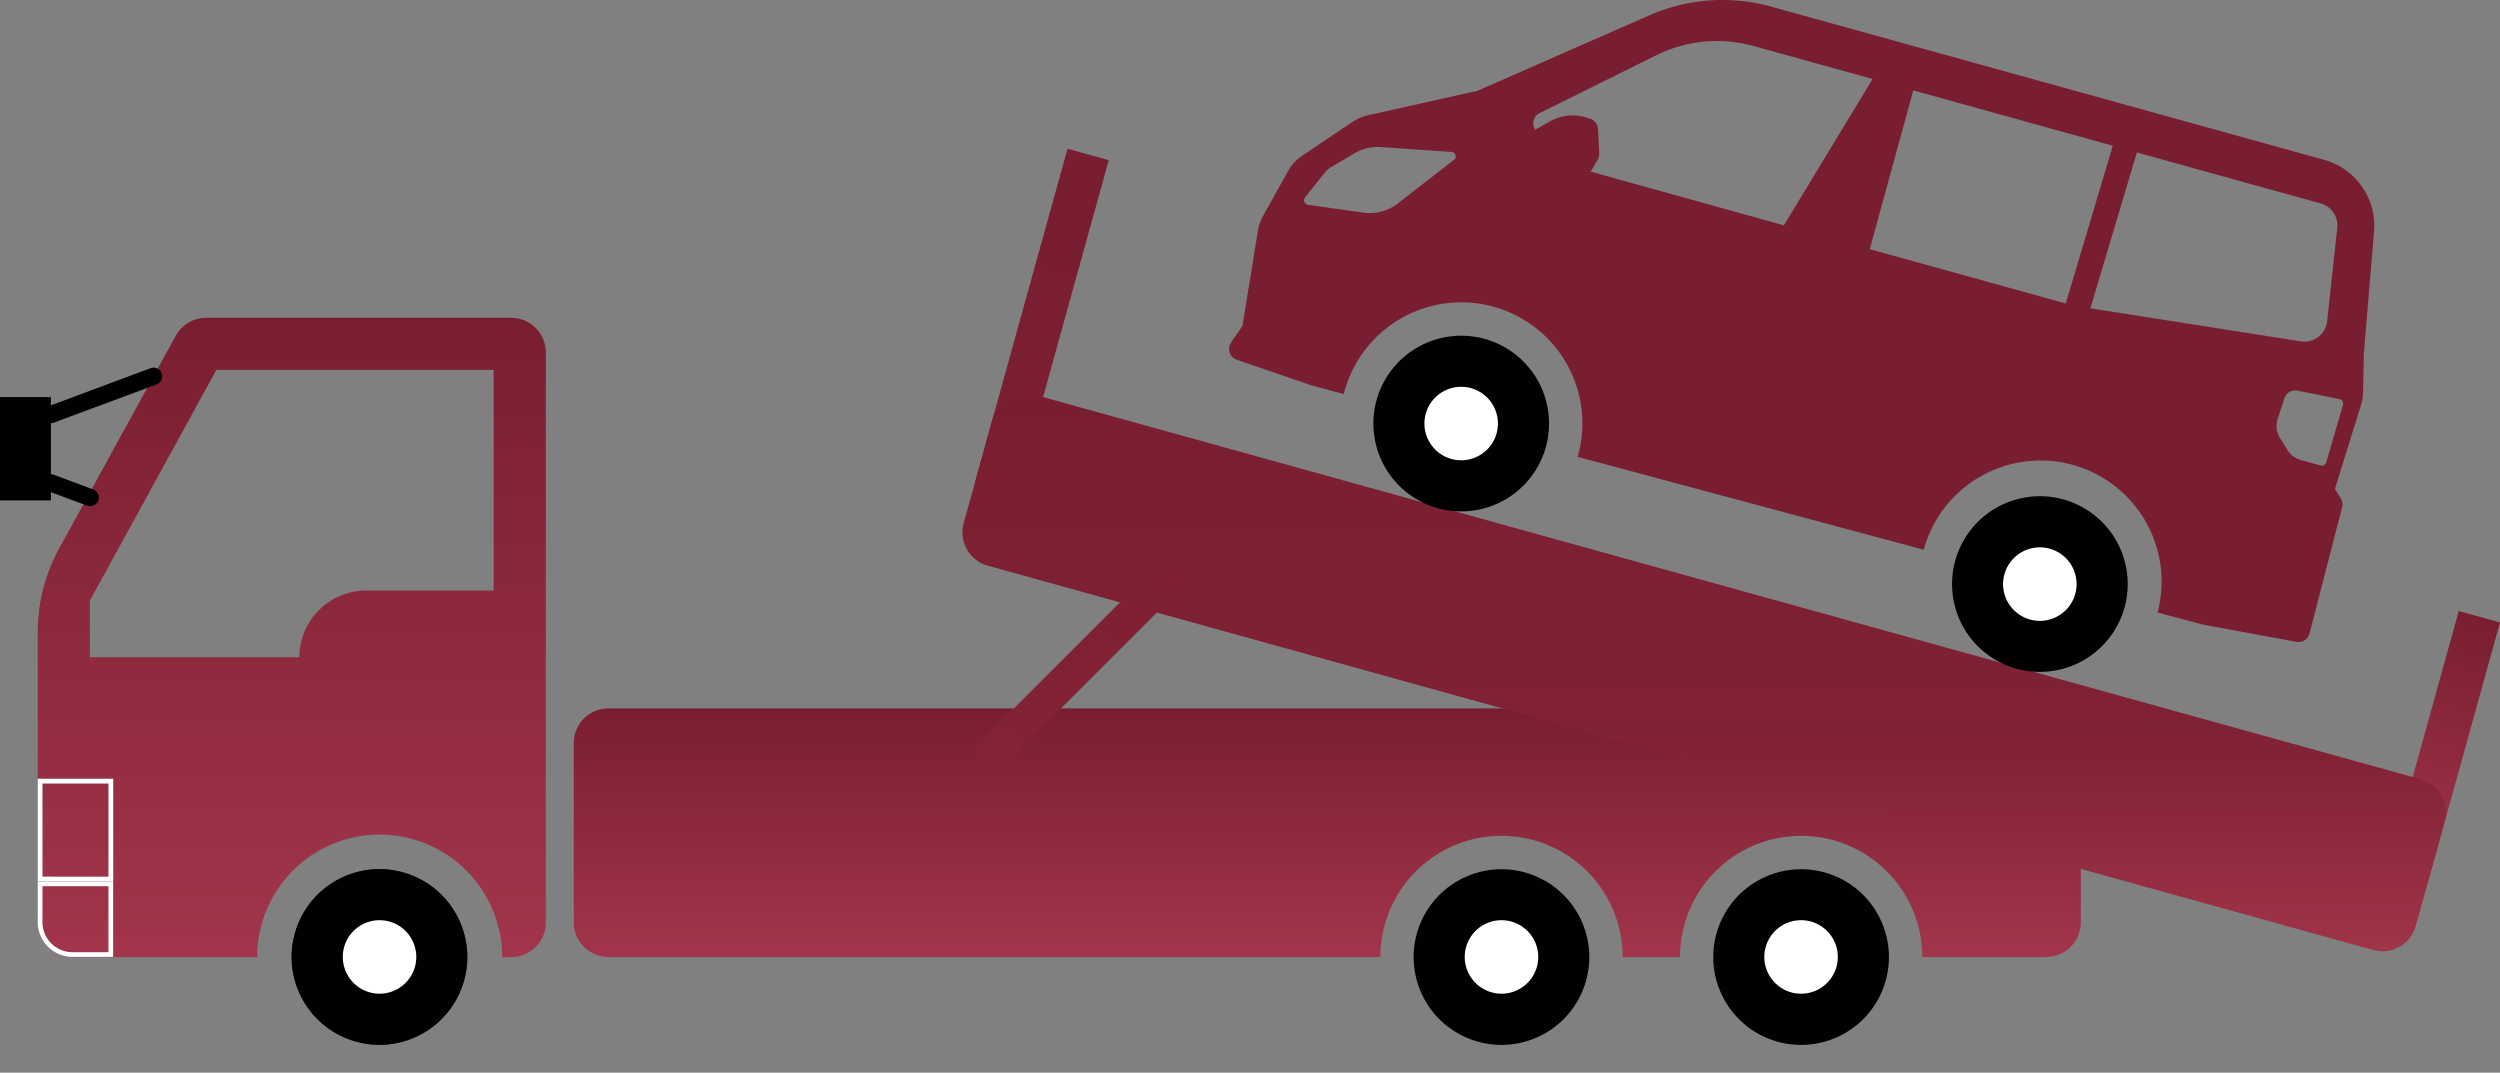 <svg xmlns="http://www.w3.org/2000/svg" width="116.531" height="50"><rect width="100%" height="100%" fill="#808080" stroke="none"/><defs><linearGradient id="a" x1=".5" x2=".5" y2="1" gradientUnits="objectBoundingBox"><stop offset="0" stop-color="#791e30"/><stop offset="1" stop-color="#a2354b"/></linearGradient><linearGradient id="b" x1=".5" x2=".5" y2="1" gradientUnits="objectBoundingBox"><stop offset="0" stop-color="#791e30"/><stop offset=".713" stop-color="#7a1f31"/><stop offset="1" stop-color="#812336"/></linearGradient><linearGradient id="c" x1=".5" x2=".5" y2="1" gradientUnits="objectBoundingBox"><stop offset="0" stop-color="#791e30"/><stop offset=".649" stop-color="#812235"/><stop offset="1" stop-color="#a03449"/></linearGradient><linearGradient id="d" x1=".5" x2=".5" y2="1" gradientUnits="objectBoundingBox"><stop offset="0" stop-color="#7d2032"/><stop offset="1" stop-color="#832336"/></linearGradient></defs><g transform="translate(0 -.006)"><path d="M10.225 29.8H1.616A1.615 1.615 0 0 1 0 28.181V14.635a8.093 8.093 0 0 1 1-3.887L6.432.838A1.616 1.616 0 0 1 7.849 0h14.217a1.615 1.615 0 0 1 1.616 1.616v26.565a1.615 1.615 0 0 1-1.616 1.619h-.419a5.711 5.711 0 1 0-11.422 0ZM8.327 2.425l-5.9 10.759v2.64h9.768a3.116 3.116 0 0 1 3.105-3.112h5.951V2.425Z" transform="translate(1.76 14.82)" fill="url(#a)"/><path transform="rotate(15.5 -.613 186.284)" fill="url(#b)" d="M0 0h1.995v16.181H0z"/><circle cx="4.094" cy="4.094" r="4.094" transform="rotate(-23.53 108.164 -8.28)" fill="#2e2624"/><path d="M5.056 36.528v4.34H1.98v-4.34h3.077m.222-.222H1.758v4.784h3.52v-4.782Z" fill="#fff"/><path d="M5.056 41.314v3.077H3.374a1.4 1.4 0 0 1-1.394-1.394v-1.682h3.077m.222-.222H1.758v1.9a1.615 1.615 0 0 0 1.616 1.616h1.9v-3.52Z" fill="#fff"/><path d="M2.372 19.735a.4.4 0 0 1-.142-.782l4.786-1.784a.403.403 0 1 1 .282.756l-4.786 1.781a.4.4 0 0 1-.142.027ZM4.183 23.596a.4.4 0 0 1-.142-.027l-1.811-.676a.403.403 0 0 1 .282-.756l1.811.676a.4.4 0 0 1-.142.782Z" fill="#010101"/><path fill="#010101" d="M0 18.513h2.372v4.817H0z"/><circle cx="4.094" cy="4.094" r="4.094" transform="rotate(-23.53 108.164 -8.28)" fill="#010101"/><path d="M17.691 46.325a1.713 1.713 0 1 0-1.713-1.713 1.716 1.716 0 0 0 1.713 1.713Z" fill="#fff"/><circle cx="4.094" cy="4.094" r="4.094" transform="rotate(-23.53 141.307 -167.361)" fill="#010101"/><path d="M83.953 46.325a1.713 1.713 0 1 0-1.714-1.713 1.716 1.716 0 0 0 1.714 1.713Z" fill="#fff"/><path d="M189.275 148.97h-67.009a1.615 1.615 0 0 0-1.616 1.616v8.355a1.615 1.615 0 0 0 1.616 1.616h35.983a5.646 5.646 0 0 1 11.292 0h2.675a5.646 5.646 0 0 1 11.292 0h5.772a1.615 1.615 0 0 0 1.616-1.616v-8.355a1.615 1.615 0 0 0-1.616-1.616Z" transform="translate(-93.906 -115.944)" fill="url(#a)"/><circle cx="4.094" cy="4.094" r="4.094" transform="rotate(-23.53 134.324 -133.833)" fill="#010101"/><path d="M69.988 46.325a1.713 1.713 0 1 0-1.713-1.713 1.716 1.716 0 0 0 1.713 1.713Z" fill="#fff"/><path transform="rotate(15.5 -47.363 435.306)" fill="url(#a)" d="M0 0h1.995v12.857H0z"/><path d="M268.138 108.716a1.614 1.614 0 0 0 1.988-1.126l1.345-4.848a1.614 1.614 0 0 0-1.126-1.988l-54.07-15-10.5-2.913a1.614 1.614 0 0 0-1.988 1.126l-1.345 4.848a1.614 1.614 0 0 0 1.126 1.988l64.571 17.913Z" transform="translate(-157.521 -64.428)" fill="url(#c)"/><circle cx="4.094" cy="4.094" r="4.094" transform="rotate(-8.03 214.399 -632.506)" fill="#010101"/><path d="M94.624 28.883a1.713 1.713 0 1 0-1.193-2.108 1.713 1.713 0 0 0 1.193 2.108Z" fill="#fff"/><path d="m77.201 2.585-5.442 2.7a.53.53 0 0 0-.244.7l.035.075.694-.392a2.121 2.121 0 0 1 1.616-.2l.235.066a.53.53 0 0 1 .388.483l.06 1.133a.532.532 0 0 1-.069.29l-.257.45a.518.518 0 0 1-.093.115l9.028 2.5 4.13-6.814-5.548-1.531a6.38 6.38 0 0 0-4.533.43ZM67.649 7.08l-3.294-.226a2.135 2.135 0 0 0-1.23.293l-1.086.645a1.073 1.073 0 0 0-.293.255l-.918 1.162a.212.212 0 0 0 .137.341l2.582.364a2.127 2.127 0 0 0 1.6-.426l2.613-2.03a.212.212 0 0 0-.115-.379ZM87.156 11.617l9.137 2.536L98.485 6.8l-9.3-2.58ZM109.048 18.608l-1.957-.392a.532.532 0 0 0-.61.355l-.315.962a1.065 1.065 0 0 0 .109.893l.348.559a1.058 1.058 0 0 0 .616.461l.929.257a.213.213 0 0 0 .262-.146l.778-2.68a.212.212 0 0 0-.162-.268ZM108.475 14.982l.472-4.356a1.061 1.061 0 0 0-.771-1.137l-8.57-2.376-2.166 7.264 9.815 1.541a1.065 1.065 0 0 0 1.221-.935Z" fill="none"/><path d="M109.172 23.643a.522.522 0 0 0-.066-.417l-.27-.428 1.212-3.9a2.118 2.118 0 0 0 .1-.59l.038-1.842.474-5.672a3.188 3.188 0 0 0-2.325-3.338L82.561.315a8.5 8.5 0 0 0-5.688.408l-8 3.513L63.76 5.38a2.139 2.139 0 0 0-.723.31l-2.332 1.569a2.146 2.146 0 0 0-.669.727l-1.159 2.079a2.137 2.137 0 0 0-.242.694l-.72 4.435-.534.78a.532.532 0 0 0 .266.8l3.5 1.2 1.492.4c.011-.047.022-.093.035-.14a5.645 5.645 0 1 1 10.879 3.019.375.375 0 0 1-.016.047l16.133 4.329a5.643 5.643 0 0 1 10.9 2.926l2.095.563 4.378.807a.529.529 0 0 0 .61-.39l1.523-5.9ZM67.765 7.461l-2.613 2.03a2.127 2.127 0 0 1-1.6.426l-2.582-.364a.212.212 0 0 1-.137-.341l.918-1.162a1.043 1.043 0 0 1 .295-.25l1.086-.645a2.135 2.135 0 0 1 1.23-.293l3.294.226a.212.212 0 0 1 .115.379Zm15.39 3.048L74.127 8a.472.472 0 0 0 .093-.115l.257-.45a.531.531 0 0 0 .069-.29l-.06-1.133a.528.528 0 0 0-.388-.483l-.235-.066a2.121 2.121 0 0 0-1.616.2l-.694.392-.035-.075a.532.532 0 0 1 .244-.7l5.442-2.7a6.382 6.382 0 0 1 4.533-.43l5.548 1.538-4.13 6.814Zm13.138 3.644-9.137-2.534 2.026-7.4 9.3 2.58-2.192 7.353Zm1.146.224 2.166-7.264 8.569 2.376a1.06 1.06 0 0 1 .771 1.137l-.472 4.356a1.063 1.063 0 0 1-1.221.935l-9.815-1.541Zm10.992 7.18a.214.214 0 0 1-.262.146l-.929-.257a1.058 1.058 0 0 1-.616-.461l-.348-.559a1.066 1.066 0 0 1-.109-.893l.315-.962a.532.532 0 0 1 .61-.355l1.957.392a.212.212 0 0 1 .162.268l-.778 2.68Z" fill="#791e30"/><circle cx="4.094" cy="4.094" r="4.094" transform="rotate(-8.03 147.621 -444.104)" fill="#010101"/><path d="M67.652 21.399a1.713 1.713 0 1 0-1.193-2.111 1.713 1.713 0 0 0 1.193 2.111Z" fill="#fff"/><path transform="rotate(45 -2.963 79.06)" fill="url(#d)" d="M0 0h1.552v13.743H0z"/></g></svg>